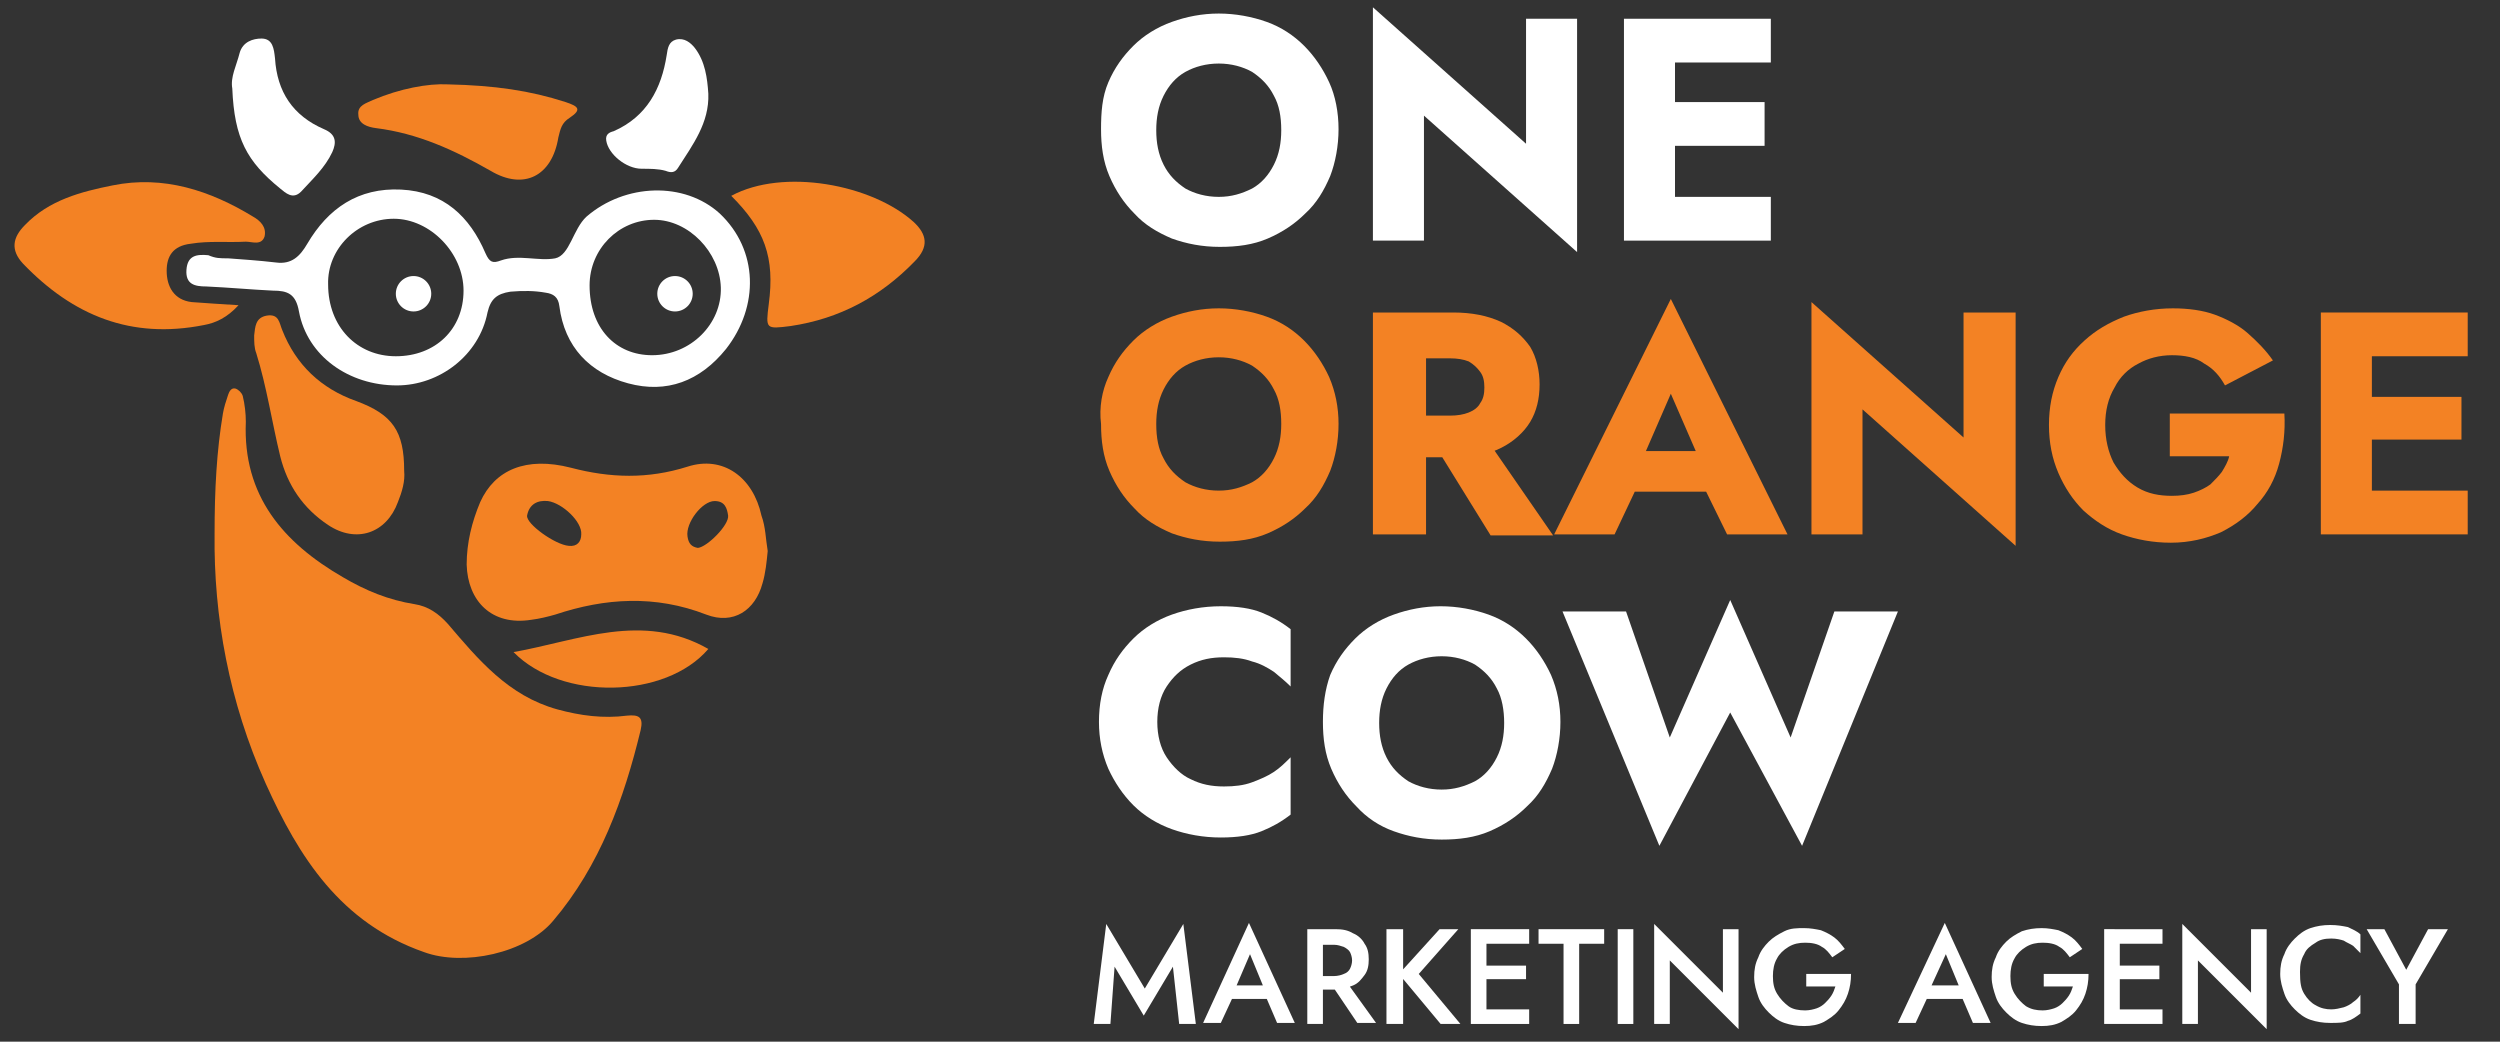 <?xml version="1.0" encoding="utf-8"?>
<!-- Generator: Adobe Illustrator 25.2.1, SVG Export Plug-In . SVG Version: 6.00 Build 0)  -->
<svg version="1.1" id="Layer_1" xmlns="http://www.w3.org/2000/svg" xmlns:xlink="http://www.w3.org/1999/xlink" x="0px" y="0px"
	 viewBox="0 0 240 100" style="enable-background:new 0 0 240 100;" xml:space="preserve">
<rect x="0" y="0" width="240" height="100" fill="#333333" stroke="none"/>
<style type="text/css">
	.st0{fill:#F38224;}
	.st1{fill:#FFFFFF;}
</style>
<g>
	<path class="st0" d="M20.6,51.2c0-4.2,0.2-7.9,0.8-11.5c0.1-0.6,0.3-1.2,0.5-1.8c0.1-0.3,0.3-0.7,0.7-0.6c0.3,0.1,0.6,0.4,0.7,0.7
		c0.2,0.8,0.3,1.7,0.3,2.5c-0.3,7.1,3.6,11.6,9.3,14.9c2.2,1.3,4.4,2.2,6.9,2.6c1.3,0.2,2.3,0.9,3.2,1.9c2.9,3.4,5.8,6.9,10.5,8.2
		c2.2,0.6,4.4,0.9,6.7,0.6c1.1-0.1,1.6,0.1,1.3,1.4c-1.6,6.6-3.9,13-8.4,18.3c-2.6,3.1-8.6,4.4-12.4,3c-8-2.8-12-9.1-15.2-16.2
		C22,67.4,20.5,59.2,20.6,51.2z"/>
	<path class="st1" d="M21.9,24.8c1.3,0.1,2.9,0.2,4.6,0.4c1.5,0.2,2.3-0.6,3-1.8c2-3.4,4.9-5.4,9-5.2c4.1,0.2,6.6,2.6,8.1,6.1
		c0.4,0.9,0.7,1,1.5,0.7c1.7-0.6,3.6,0.1,5.2-0.2c1.4-0.3,1.7-2.8,3-4c3.7-3.2,9.4-3.4,12.8-0.3c3.7,3.5,3.8,8.9,0.6,13
		c-2.5,3.1-5.7,4.3-9.4,3.3c-3.7-1-6.1-3.5-6.6-7.4c-0.1-0.9-0.6-1.2-1.3-1.3c-1.1-0.2-2.2-0.2-3.4-0.1c-1.3,0.2-1.9,0.7-2.2,2
		c-0.8,4.1-4.6,7-8.7,7c-4.6,0-8.6-2.8-9.4-7.1c-0.3-1.7-1.1-2-2.5-2c-2.1-0.1-4.2-0.3-6.4-0.4c-1.1,0-2-0.2-1.9-1.6
		c0.1-1.4,1-1.5,2.1-1.4C20.7,24.8,21.1,24.8,21.9,24.8z M38,34.2c3.8,0,6.5-2.6,6.5-6.3c0-3.6-3.2-6.9-6.7-6.9
		c-3.5,0-6.4,2.9-6.3,6.3C31.5,31.4,34.3,34.2,38,34.2z M56.6,27.4c0,4.1,2.5,6.7,6,6.7c3.7,0,6.7-3,6.6-6.5
		c-0.1-3.4-3.1-6.5-6.4-6.5C59.4,21.1,56.6,23.9,56.6,27.4z"/>
	<path class="st0" d="M73.7,52.9c-0.1,1-0.2,2.1-0.5,3.1c-0.7,2.6-2.8,4-5.4,3c-4.9-1.9-9.7-1.6-14.5,0c-0.7,0.2-1.5,0.4-2.3,0.5
		c-3.8,0.6-6.1-1.8-6.2-5.3c0-2.1,0.5-4.1,1.3-6c1.4-3.1,4.4-4.4,8.7-3.3c3.8,1,7.4,1.1,11.2-0.1c3.4-1.1,6.3,1,7.1,4.7
		C73.5,50.6,73.5,51.7,73.7,52.9z M52.6,48.1c-1-0.1-1.8,0.3-2,1.4c-0.1,0.8,2.7,2.8,4,2.9c0.8,0.1,1.2-0.4,1.2-1.1
		C55.9,50.1,54,48.3,52.6,48.1z M67,52.6c0.9-0.1,3-2.2,2.9-3.1c-0.1-0.7-0.3-1.4-1.3-1.4c-1.2,0-2.8,2.1-2.6,3.4
		C66.1,52.2,66.4,52.5,67,52.6z"/>
	<path class="st0" d="M22.9,29.3c-1.1,1.2-2.2,1.7-3.3,1.9c-7,1.4-12.6-0.9-17.4-5.9c-1.2-1.3-1-2.5,0.2-3.7
		c2.3-2.4,5.4-3.2,8.4-3.8c4.9-1,9.4,0.5,13.5,3c0.7,0.4,1.3,1,1.1,1.9c-0.3,0.9-1.2,0.5-1.8,0.5c-1.8,0.1-3.5-0.1-5.3,0.2
		C16.6,23.6,16,24.6,16,26c0,1.5,0.7,2.8,2.4,3C19.8,29.1,21.2,29.2,22.9,29.3z"/>
	<path class="st0" d="M70.2,18.8c5-2.7,13.5-1.1,17.5,2.5c1.3,1.2,1.5,2.4,0.1,3.8c-3.3,3.4-7.2,5.5-11.9,6.2
		c-2.4,0.3-2.4,0.3-2.1-2.1C74.4,24.7,73.4,22,70.2,18.8z"/>
	<path class="st0" d="M38.8,45.2c0.1,1-0.2,2-0.6,3c-1.1,3-4,4-6.7,2.2c-2.4-1.6-3.9-3.8-4.6-6.6c-0.8-3.3-1.3-6.7-2.3-9.9
		c-0.2-0.5-0.2-1.1-0.2-1.7c0.1-0.8,0.1-1.7,1.2-1.9c1.2-0.2,1.2,0.7,1.5,1.4c1.3,3.3,3.7,5.6,7.1,6.8
		C37.7,39.8,38.8,41.4,38.8,45.2z"/>
	<path class="st0" d="M43,8.1c4.5,0.1,7.9,0.6,11.3,1.7c1.2,0.4,1.6,0.7,0.4,1.5c-0.8,0.5-0.9,1.1-1.1,1.9c-0.6,3.7-3.3,5.1-6.5,3.2
		c-3.5-2-7-3.6-11-4.1c-0.8-0.1-1.7-0.4-1.7-1.3c-0.1-0.9,0.8-1.1,1.4-1.4C38.4,8.5,41.1,8,43,8.1z"/>
	<path class="st1" d="M22.3,8.5c-0.2-1.1,0.4-2.2,0.7-3.4c0.3-1.1,1.3-1.4,2.1-1.4c1.1,0,1.2,1,1.3,1.9c0.2,3.2,1.7,5.5,4.7,6.8
		c1.2,0.5,1.2,1.3,0.8,2.2c-0.7,1.5-1.9,2.6-3,3.8c-0.8,0.8-1.5,0.1-2-0.3C23.7,15.5,22.5,13.3,22.3,8.5z"/>
	<path class="st1" d="M68,9c0.1,2.8-1.5,4.9-2.9,7.1c-0.3,0.5-0.7,0.5-1.2,0.3c-0.7-0.2-1.5-0.2-2.3-0.2c-1.5,0-3.2-1.4-3.4-2.7
		c-0.1-0.6,0.3-0.8,0.7-0.9c3.2-1.4,4.6-4.1,5.1-7.3c0.1-0.7,0.2-1.3,0.9-1.5c0.8-0.2,1.4,0.3,1.8,0.8C67.7,5.9,67.9,7.5,68,9z"/>
	<path class="st0" d="M68,62.3c-4.1,4.8-14.1,5-18.7,0.3C55.5,61.5,61.7,58.7,68,62.3z"/>
	<circle class="st1" cx="39.7" cy="28.2" r="1.7"/>
	<circle class="st1" cx="64.8" cy="28.2" r="1.7"/>
	<g>
		<path class="st1" d="M106.4,7.9c0.6-1.4,1.4-2.5,2.4-3.5s2.3-1.8,3.7-2.3c1.4-0.5,2.9-0.8,4.5-0.8c1.6,0,3.2,0.3,4.6,0.8
			c1.4,0.5,2.6,1.3,3.6,2.3c1,1,1.8,2.2,2.4,3.5s0.9,2.9,0.9,4.5s-0.3,3.2-0.8,4.5c-0.6,1.4-1.3,2.6-2.4,3.6c-1,1-2.2,1.8-3.6,2.4
			c-1.4,0.6-2.9,0.8-4.6,0.8c-1.7,0-3.2-0.3-4.6-0.8c-1.4-0.6-2.6-1.3-3.6-2.4c-1-1-1.8-2.2-2.4-3.6c-0.6-1.4-0.8-2.9-0.8-4.5
			S105.8,9.3,106.4,7.9z M111.7,15.8c0.5,1,1.2,1.7,2.1,2.3c0.9,0.5,2,0.8,3.2,0.8c1.2,0,2.2-0.3,3.2-0.8c0.9-0.5,1.6-1.3,2.1-2.3
			c0.5-1,0.7-2.1,0.7-3.3c0-1.3-0.2-2.4-0.7-3.3c-0.5-1-1.2-1.7-2.1-2.3c-0.9-0.5-2-0.8-3.2-0.8c-1.2,0-2.3,0.3-3.2,0.8
			c-0.9,0.5-1.6,1.3-2.1,2.3c-0.5,1-0.7,2.1-0.7,3.3C111,13.7,111.2,14.8,111.7,15.8z"/>
		<path class="st1" d="M151.4,1.8v22.4l-14.7-13.1v12h-4.9V0.7l14.7,13.1v-12H151.4z"/>
		<path class="st1" d="M160.8,1.8v21.3h-4.9V1.8H160.8z M159.3,1.8h10.7V6h-10.7V1.8z M159.3,9.8h10.1V14h-10.1V9.8z M159.3,18.9
			h10.7v4.2h-10.7V18.9z"/>
	</g>
	<g>
		<path class="st1" d="M106.6,98.3H105l1.2-9.6l3.7,6.2l3.7-6.2l1.2,9.6h-1.6l-0.6-5.5l-2.8,4.7l-2.8-4.7L106.6,98.3z"/>
		<path class="st1" d="M118.5,95.1l0,0.3l-1.3,2.8h-1.7l4.4-9.6l4.4,9.6h-1.7l-1.2-2.8l0-0.4l-1.4-3.4L118.5,95.1z M117.8,94.6h4.2
			l0.3,1.3h-4.8L117.8,94.6z"/>
		<path class="st1" d="M127,89.2v9.1h-1.5v-9.1H127z M126.3,89.2h1.9c0.7,0,1.2,0.1,1.7,0.4c0.5,0.2,0.9,0.6,1.1,1
			c0.3,0.4,0.4,0.9,0.4,1.5c0,0.6-0.1,1.1-0.4,1.5c-0.3,0.4-0.6,0.8-1.1,1c-0.5,0.2-1.1,0.4-1.7,0.4h-1.9v-1.3h1.8
			c0.3,0,0.7-0.1,0.9-0.2c0.3-0.1,0.5-0.3,0.6-0.5c0.1-0.2,0.2-0.5,0.2-0.8c0-0.3-0.1-0.6-0.2-0.8c-0.1-0.2-0.4-0.4-0.6-0.5
			c-0.3-0.1-0.6-0.2-0.9-0.2h-1.8V89.2z M129,93.9l3.1,4.3h-1.8l-2.9-4.3H129z"/>
		<path class="st1" d="M134.7,89.2v9.1h-1.6v-9.1H134.7z M140,89.2l-3.8,4.3l4,4.8h-1.9l-4-4.8l3.9-4.3H140z"/>
		<path class="st1" d="M142.7,89.2v9.1h-1.5v-9.1H142.7z M142.2,89.2h4.6v1.4h-4.6V89.2z M142.2,92.7h4.3v1.3h-4.3V92.7z
			 M142.2,96.9h4.6v1.4h-4.6V96.9z"/>
		<path class="st1" d="M147.7,89.2h6.3v1.4h-2.4v7.7h-1.5v-7.7h-2.4V89.2z"/>
		<path class="st1" d="M156.8,89.2v9.1h-1.5v-9.1H156.8z"/>
		<path class="st1" d="M166.9,89.2v9.6l-6.6-6.6v6.1h-1.5v-9.6l6.6,6.6v-6.1H166.9z"/>
		<path class="st1" d="M173.3,93.5h4.4c0,0.7-0.1,1.3-0.3,1.9c-0.2,0.6-0.5,1.1-0.9,1.6c-0.4,0.5-0.9,0.8-1.4,1.1
			c-0.6,0.3-1.2,0.4-1.9,0.4c-0.7,0-1.3-0.1-1.9-0.3c-0.6-0.2-1.1-0.6-1.5-1c-0.4-0.4-0.8-0.9-1-1.5c-0.2-0.6-0.4-1.2-0.4-1.9
			s0.1-1.3,0.4-1.9c0.2-0.6,0.6-1.1,1-1.5s0.9-0.7,1.5-1s1.2-0.3,1.9-0.3c0.6,0,1.1,0.1,1.6,0.2c0.5,0.2,0.9,0.4,1.3,0.7
			c0.4,0.3,0.7,0.7,1,1.1l-1.2,0.8c-0.3-0.4-0.6-0.8-1-1c-0.4-0.3-1-0.4-1.6-0.4c-0.6,0-1.1,0.1-1.6,0.4c-0.5,0.3-0.9,0.7-1.1,1.1
			c-0.3,0.5-0.4,1.1-0.4,1.7c0,0.7,0.1,1.2,0.4,1.7c0.3,0.5,0.7,0.9,1.1,1.2s1,0.4,1.6,0.4c0.4,0,0.8-0.1,1.1-0.2
			c0.3-0.1,0.6-0.3,0.8-0.5c0.2-0.2,0.4-0.4,0.6-0.7c0.2-0.3,0.3-0.6,0.4-0.9h-2.8V93.5z"/>
		<path class="st1" d="M185.2,95.1l0,0.3l-1.3,2.8h-1.7l4.5-9.6l4.4,9.6h-1.7l-1.2-2.8l0-0.4l-1.4-3.4L185.2,95.1z M184.5,94.6h4.2
			l0.3,1.3h-4.8L184.5,94.6z"/>
		<path class="st1" d="M196.1,93.5h4.4c0,0.7-0.1,1.3-0.3,1.9c-0.2,0.6-0.5,1.1-0.9,1.6c-0.4,0.5-0.9,0.8-1.4,1.1
			c-0.6,0.3-1.2,0.4-1.9,0.4c-0.7,0-1.3-0.1-1.9-0.3c-0.6-0.2-1.1-0.6-1.5-1c-0.4-0.4-0.8-0.9-1-1.5c-0.2-0.6-0.4-1.2-0.4-1.9
			s0.1-1.3,0.4-1.9c0.2-0.6,0.6-1.1,1-1.5c0.4-0.4,0.9-0.7,1.5-1c0.6-0.2,1.2-0.3,1.9-0.3c0.6,0,1.1,0.1,1.6,0.2
			c0.5,0.2,0.9,0.4,1.3,0.7c0.4,0.3,0.7,0.7,1,1.1l-1.2,0.8c-0.3-0.4-0.6-0.8-1-1c-0.4-0.3-1-0.4-1.6-0.4c-0.6,0-1.1,0.1-1.6,0.4
			c-0.5,0.3-0.9,0.7-1.1,1.1c-0.3,0.5-0.4,1.1-0.4,1.7c0,0.7,0.1,1.2,0.4,1.7c0.3,0.5,0.7,0.9,1.1,1.2c0.5,0.3,1,0.4,1.6,0.4
			c0.4,0,0.8-0.1,1.1-0.2c0.3-0.1,0.6-0.3,0.8-0.5c0.2-0.2,0.4-0.4,0.6-0.7c0.2-0.3,0.3-0.6,0.4-0.9h-2.8V93.5z"/>
		<path class="st1" d="M203.5,89.2v9.1H202v-9.1H203.5z M203,89.2h4.6v1.4H203V89.2z M203,92.7h4.3v1.3H203V92.7z M203,96.9h4.6v1.4
			H203V96.9z"/>
		<path class="st1" d="M217.6,89.2v9.6l-6.6-6.6v6.1h-1.5v-9.6l6.6,6.6v-6.1H217.6z"/>
		<path class="st1" d="M221.2,95.4c0.3,0.5,0.7,0.9,1.1,1.1c0.5,0.3,1,0.4,1.5,0.4c0.4,0,0.8-0.1,1.2-0.2c0.3-0.1,0.7-0.3,0.9-0.5
			c0.3-0.2,0.5-0.4,0.7-0.7v1.8c-0.4,0.3-0.8,0.6-1.2,0.7c-0.4,0.2-1,0.2-1.7,0.2c-0.7,0-1.3-0.1-1.9-0.3c-0.6-0.2-1.1-0.6-1.5-1
			c-0.4-0.4-0.8-0.9-1-1.5c-0.2-0.6-0.4-1.2-0.4-1.9s0.1-1.3,0.4-1.9c0.2-0.6,0.6-1.1,1-1.5c0.4-0.4,0.9-0.8,1.5-1
			c0.6-0.2,1.2-0.3,1.9-0.3c0.7,0,1.2,0.1,1.7,0.2c0.4,0.2,0.9,0.4,1.2,0.7v1.8c-0.2-0.2-0.5-0.5-0.7-0.7c-0.3-0.2-0.6-0.3-0.9-0.5
			c-0.3-0.1-0.7-0.2-1.2-0.2c-0.6,0-1.1,0.1-1.5,0.4c-0.5,0.3-0.9,0.6-1.1,1.1c-0.3,0.5-0.4,1-0.4,1.7
			C220.8,94.4,220.9,94.9,221.2,95.4z"/>
		<path class="st1" d="M235,89.2l-3.1,5.3v3.8h-1.6v-3.8l-3.1-5.3h1.7l2.1,3.9l2.1-3.9H235z"/>
	</g>
	<g>
		<path class="st0" d="M106.4,36.2c0.6-1.4,1.4-2.5,2.4-3.5c1-1,2.3-1.8,3.7-2.3c1.4-0.5,2.9-0.8,4.5-0.8c1.6,0,3.2,0.3,4.6,0.8
			c1.4,0.5,2.6,1.3,3.6,2.3c1,1,1.8,2.2,2.4,3.5c0.6,1.4,0.9,2.9,0.9,4.5c0,1.6-0.3,3.2-0.8,4.5c-0.6,1.4-1.3,2.6-2.4,3.6
			c-1,1-2.2,1.8-3.6,2.4c-1.4,0.6-2.9,0.8-4.6,0.8c-1.7,0-3.2-0.3-4.6-0.8c-1.4-0.6-2.6-1.3-3.6-2.4c-1-1-1.8-2.2-2.4-3.6
			c-0.6-1.4-0.8-2.9-0.8-4.5C105.5,39.1,105.8,37.5,106.4,36.2z M111.7,44c0.5,1,1.2,1.7,2.1,2.3c0.9,0.5,2,0.8,3.2,0.8
			c1.2,0,2.2-0.3,3.2-0.8c0.9-0.5,1.6-1.3,2.1-2.3c0.5-1,0.7-2.1,0.7-3.3c0-1.3-0.2-2.4-0.7-3.3c-0.5-1-1.2-1.7-2.1-2.3
			c-0.9-0.5-2-0.8-3.2-0.8c-1.2,0-2.3,0.3-3.2,0.8c-0.9,0.5-1.6,1.3-2.1,2.3c-0.5,1-0.7,2.1-0.7,3.3C111,42,111.2,43.1,111.7,44z"/>
		<path class="st0" d="M136.9,30v21.3h-5.1V30H136.9z M135,30h4.5c1.8,0,3.3,0.3,4.6,0.9c1.2,0.6,2.1,1.4,2.8,2.4
			c0.6,1,0.9,2.3,0.9,3.6c0,1.4-0.3,2.6-0.9,3.6c-0.6,1-1.6,1.9-2.8,2.5c-1.2,0.6-2.7,0.9-4.6,0.9H135v-4h4.2c0.7,0,1.3-0.1,1.8-0.3
			c0.5-0.2,0.9-0.5,1.1-0.9c0.3-0.4,0.4-0.9,0.4-1.5c0-0.6-0.1-1.1-0.4-1.5c-0.3-0.4-0.6-0.7-1.1-1c-0.5-0.2-1.1-0.3-1.8-0.3H135V30
			z M142.4,41.7l6.7,9.7h-6l-6-9.7H142.4z"/>
		<path class="st0" d="M157.4,44.7l0.2,1.1l-2.6,5.5h-5.8l11.2-22.6l11.2,22.6h-5.8l-2.6-5.3l0.2-1.3l-3-6.9L157.4,44.7z
			 M155.1,43.3h10.6l0.3,3.9h-11.3L155.1,43.3z"/>
		<path class="st0" d="M193.5,30v22.4l-14.7-13.1v12h-4.9V29L188.5,42V30H193.5z"/>
		<path class="st0" d="M208.5,39.7h10.8c0.1,1.7-0.1,3.3-0.5,4.8c-0.4,1.5-1.1,2.8-2.1,3.9c-0.9,1.1-2.1,2-3.5,2.7
			c-1.4,0.6-3,1-4.8,1c-1.7,0-3.3-0.3-4.7-0.8c-1.4-0.5-2.6-1.3-3.7-2.3c-1-1-1.8-2.2-2.4-3.6c-0.6-1.4-0.9-2.9-0.9-4.6
			c0-1.7,0.3-3.2,0.9-4.6c0.6-1.4,1.4-2.5,2.5-3.5c1.1-1,2.3-1.7,3.8-2.3c1.4-0.5,3-0.8,4.7-0.8c1.5,0,2.9,0.2,4,0.6s2.3,1,3.2,1.8
			c0.9,0.8,1.7,1.6,2.4,2.6l-4.6,2.4c-0.5-0.9-1.1-1.6-2-2.1c-0.8-0.6-1.9-0.8-3.1-0.8c-1.2,0-2.3,0.3-3.2,0.8
			c-1,0.5-1.8,1.3-2.3,2.3c-0.6,1-0.9,2.2-0.9,3.6c0,1.4,0.3,2.6,0.8,3.6c0.6,1,1.3,1.8,2.3,2.4c1,0.6,2.1,0.8,3.3,0.8
			c0.8,0,1.5-0.1,2.1-0.3c0.6-0.2,1.2-0.5,1.6-0.8c0.4-0.4,0.8-0.8,1.1-1.2c0.3-0.5,0.6-1,0.7-1.5h-5.7V39.7z"/>
		<path class="st0" d="M227.7,30v21.3h-4.9V30H227.7z M226.2,30h10.7v4.2h-10.7V30z M226.2,38.1h10.1v4.1h-10.1V38.1z M226.2,47.1
			h10.7v4.2h-10.7V47.1z"/>
	</g>
	<g>
		<path class="st1" d="M112,72.7c0.6,0.9,1.4,1.7,2.3,2.1c1,0.5,2,0.7,3.2,0.7c1,0,1.9-0.1,2.7-0.4c0.8-0.3,1.5-0.6,2.1-1
			c0.6-0.4,1.1-0.9,1.6-1.4v5.5c-0.9,0.7-1.8,1.2-2.8,1.6c-1,0.4-2.3,0.6-3.9,0.6c-1.7,0-3.3-0.3-4.7-0.8c-1.4-0.5-2.7-1.3-3.7-2.3
			s-1.8-2.2-2.4-3.5c-0.6-1.4-0.9-2.9-0.9-4.5c0-1.7,0.3-3.2,0.9-4.5c0.6-1.4,1.4-2.5,2.4-3.5c1-1,2.3-1.8,3.7-2.3
			c1.4-0.5,3-0.8,4.7-0.8c1.6,0,2.9,0.2,3.9,0.6c1,0.4,1.9,0.9,2.8,1.6v5.5c-0.5-0.5-1-0.9-1.6-1.4c-0.6-0.4-1.3-0.8-2.1-1
			c-0.8-0.3-1.7-0.4-2.7-0.4c-1.2,0-2.2,0.2-3.2,0.7c-1,0.5-1.7,1.2-2.3,2.1c-0.6,0.9-0.9,2.1-0.9,3.4
			C111.1,70.6,111.4,71.8,112,72.7z"/>
		<path class="st1" d="M127.7,64.8c0.6-1.4,1.4-2.5,2.4-3.5c1-1,2.3-1.8,3.7-2.3c1.4-0.5,2.9-0.8,4.5-0.8c1.6,0,3.2,0.3,4.6,0.8
			c1.4,0.5,2.6,1.3,3.6,2.3c1,1,1.8,2.2,2.4,3.5c0.6,1.4,0.9,2.9,0.9,4.5s-0.3,3.2-0.8,4.5c-0.6,1.4-1.3,2.6-2.4,3.6
			c-1,1-2.2,1.8-3.6,2.4c-1.4,0.6-2.9,0.8-4.6,0.8c-1.7,0-3.2-0.3-4.6-0.8s-2.6-1.3-3.6-2.4c-1-1-1.8-2.2-2.4-3.6
			c-0.6-1.4-0.8-2.9-0.8-4.5S127.2,66.2,127.7,64.8z M133.1,72.7c0.5,1,1.2,1.7,2.1,2.3c0.9,0.5,2,0.8,3.2,0.8
			c1.2,0,2.2-0.3,3.2-0.8c0.9-0.5,1.6-1.3,2.1-2.3c0.5-1,0.7-2.1,0.7-3.3s-0.2-2.4-0.7-3.3c-0.5-1-1.2-1.7-2.1-2.3
			c-0.9-0.5-2-0.8-3.2-0.8c-1.2,0-2.3,0.3-3.2,0.8c-0.9,0.5-1.6,1.3-2.1,2.3c-0.5,1-0.7,2.1-0.7,3.3S132.6,71.7,133.1,72.7z"/>
		<path class="st1" d="M176.1,58.7h6.1L173,81.2l-6.9-12.8l-6.8,12.8L150,58.7h6.1l4.2,12.1l5.8-13.2l5.8,13.2L176.1,58.7z"/>
	</g>
</g>
</svg>
